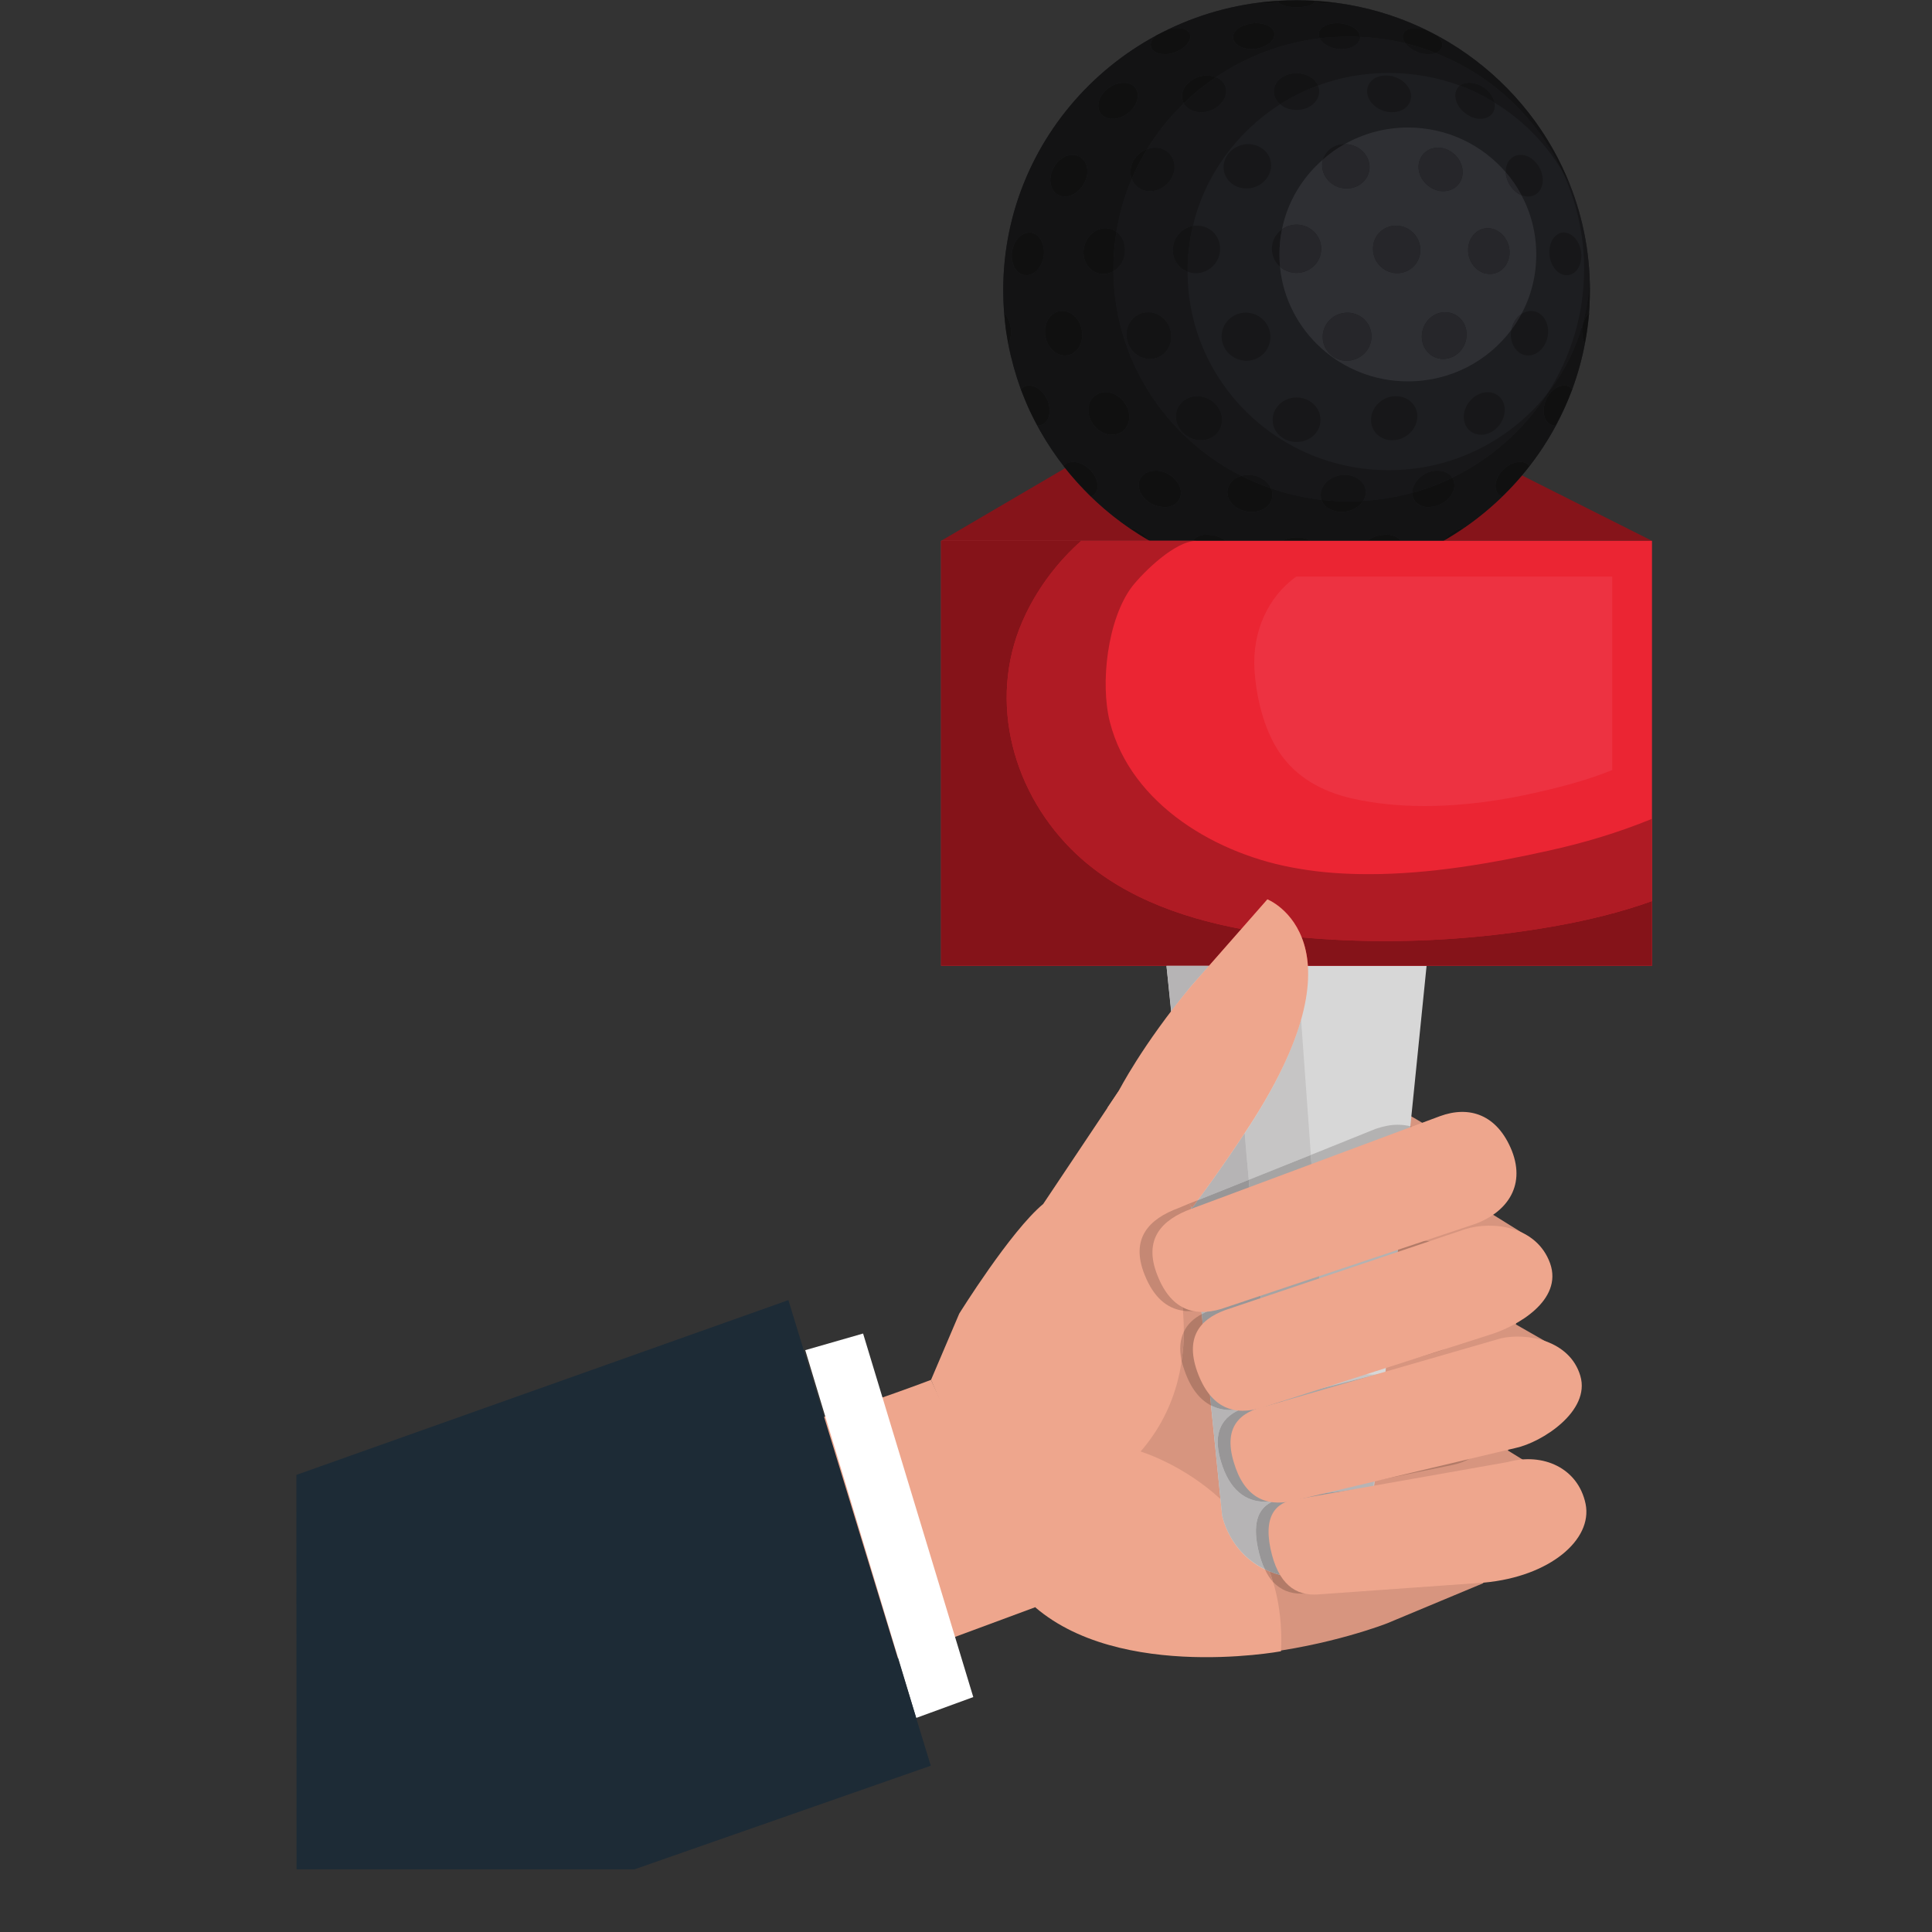 <svg xmlns="http://www.w3.org/2000/svg" xmlns:xlink="http://www.w3.org/1999/xlink" width="40" zoomAndPan="magnify" viewBox="0 0 30 30" height="40" preserveAspectRatio="xMidYMid meet" version="1.0"><rect x="0" y="0" width="30" height="30" fill="#333333" stroke="none"/><defs><clipPath id="fc827e1127"><path d="M 14 7 L 25.652 7 L 25.652 9 L 14 9 Z M 14 7 " clip-rule="nonzero"/></clipPath><clipPath id="84cdb9d97d"><path d="M 14 8 L 25.652 8 L 25.652 15 L 14 15 Z M 14 8 " clip-rule="nonzero"/></clipPath><clipPath id="997a089214"><path d="M 19 8 L 25.652 8 L 25.652 13 L 19 13 Z M 19 8 " clip-rule="nonzero"/></clipPath><clipPath id="657b01035d"><path d="M 4.602 20.137 L 14.477 20.137 L 14.477 29.027 L 4.602 29.027 Z M 4.602 20.137 " clip-rule="nonzero"/></clipPath></defs><path fill="#d7957f" d="M 17.668 18.336 L 20.711 16.855 C 20.711 16.855 22.469 17.328 22.688 18.09 L 23.168 18.852 L 23.746 19.211 L 23.539 20.566 L 24.277 20.988 L 23.414 22.523 L 24.289 23.062 L 23.027 24.586 L 21.539 25.207 C 21.539 25.207 17.953 26.617 15.887 24.777 L 14.566 21.379 C 14.566 21.379 16.039 18.422 17.668 18.336 " fill-opacity="1" fill-rule="nonzero"/><path fill="#eea68d" d="M 14.895 20.398 C 14.895 20.398 15.691 19.117 16.199 18.695 L 17.371 16.941 C 17.371 16.941 18.117 15.785 19.426 15.746 L 21.316 15.469 C 21.316 15.469 22.527 16.605 19.32 17.605 C 19.32 17.605 18.977 18.594 18.133 19.324 C 18.133 19.324 18.914 21.152 17.711 22.539 C 17.711 22.539 20.012 23.227 19.891 25.641 C 19.891 25.641 17.156 26.148 15.887 24.777 L 14.457 21.426 L 14.895 20.398 " fill-opacity="1" fill-rule="nonzero"/><path fill="#d7d7d7" d="M 20.145 14.996 L 18.113 14.996 L 18.977 23.527 C 18.977 23.527 19.129 24.395 20.121 24.504 L 20.145 24.504 C 21.137 24.395 21.289 23.527 21.289 23.527 L 22.152 14.996 L 20.145 14.996 " fill-opacity="1" fill-rule="nonzero"/><path fill="#c6c5c5" d="M 19.91 21.711 C 19.91 21.707 19.906 21.703 19.906 21.699 L 21.152 21.332 C 21.207 21.34 21.258 21.344 21.312 21.344 C 21.332 21.344 21.352 21.344 21.371 21.344 L 19.91 21.711 M 19.57 20.078 C 19.566 20.062 19.566 20.047 19.562 20.031 L 20.48 19.707 L 20.484 19.766 L 19.57 20.078 M 19.391 18.32 C 19.367 18.078 19.348 17.836 19.328 17.598 C 19.805 16.883 20.07 16.301 20.203 15.832 L 20.355 17.934 L 19.391 18.32 " fill-opacity="1" fill-rule="nonzero"/><g clip-path="url(#fc827e1127)"><path fill="#86141a" d="M 14.613 8.398 L 16.699 7.176 L 23.223 7.176 L 25.652 8.398 L 14.613 8.398 " fill-opacity="1" fill-rule="nonzero"/></g><path fill="#1d1e21" d="M 24.688 4.504 C 24.688 6.988 22.648 9 20.133 9 C 17.617 9 15.578 6.988 15.578 4.504 C 15.578 2.02 17.617 0.004 20.133 0.004 C 22.648 0.004 24.688 2.02 24.688 4.504 " fill-opacity="1" fill-rule="nonzero"/><path fill="#171719" d="M 21.168 7.777 C 21.188 7.742 21.203 7.703 21.207 7.66 C 21.219 7.508 21.074 7.375 20.879 7.375 C 20.879 7.375 20.875 7.375 20.871 7.375 C 20.676 7.379 20.512 7.52 20.508 7.68 C 20.508 7.707 20.512 7.734 20.52 7.762 C 20.25 7.73 19.988 7.672 19.734 7.582 C 19.684 7.469 19.551 7.379 19.395 7.375 C 19.391 7.375 19.387 7.375 19.387 7.375 C 19.348 7.375 19.312 7.379 19.277 7.391 C 18.105 6.797 17.301 5.598 17.289 4.211 C 17.395 4.148 17.469 4.027 17.469 3.891 C 17.473 3.766 17.418 3.66 17.336 3.598 C 17.383 3.312 17.461 3.039 17.574 2.777 C 17.613 2.891 17.723 2.969 17.855 2.969 C 17.859 2.969 17.863 2.969 17.871 2.969 C 18.059 2.961 18.227 2.797 18.238 2.609 C 18.246 2.43 18.113 2.293 17.938 2.293 C 17.934 2.293 17.926 2.293 17.918 2.293 C 17.879 2.297 17.844 2.305 17.812 2.316 C 17.969 2.055 18.164 1.816 18.383 1.602 C 18.426 1.688 18.527 1.742 18.648 1.742 C 18.656 1.742 18.66 1.742 18.668 1.742 C 18.859 1.734 19.027 1.59 19.039 1.434 C 19.047 1.324 18.98 1.238 18.879 1.199 C 19.352 0.879 19.898 0.668 20.492 0.594 C 20.535 0.684 20.668 0.758 20.816 0.762 C 20.82 0.762 20.828 0.762 20.832 0.762 C 21 0.762 21.121 0.672 21.121 0.574 C 21.359 0.582 21.598 0.617 21.824 0.672 C 21.887 0.758 22.012 0.828 22.145 0.84 C 22.156 0.84 22.172 0.84 22.184 0.84 C 22.227 0.84 22.262 0.836 22.293 0.824 C 23.156 1.16 23.855 1.816 24.25 2.641 C 23.992 2.215 23.633 1.852 23.207 1.594 C 23.176 1.441 23.023 1.309 22.859 1.289 C 22.844 1.285 22.828 1.285 22.816 1.285 C 22.758 1.285 22.707 1.301 22.668 1.328 C 22.328 1.203 21.953 1.133 21.566 1.133 C 21.18 1.133 20.809 1.199 20.465 1.328 C 20.418 1.215 20.285 1.137 20.133 1.137 C 19.941 1.137 19.785 1.258 19.781 1.414 C 19.777 1.492 19.816 1.566 19.879 1.617 C 19.207 2.047 18.711 2.719 18.523 3.508 C 18.352 3.539 18.215 3.691 18.211 3.875 C 18.207 4.031 18.305 4.168 18.441 4.219 C 18.441 5.922 19.84 7.301 21.566 7.301 C 22.562 7.301 23.453 6.836 24.027 6.113 C 23.664 6.672 23.156 7.125 22.551 7.418 C 22.508 7.352 22.426 7.309 22.324 7.309 C 22.316 7.309 22.309 7.309 22.297 7.309 C 22.113 7.32 21.949 7.469 21.93 7.625 C 21.93 7.633 21.93 7.645 21.93 7.652 C 21.684 7.719 21.43 7.762 21.168 7.777 M 18.59 6.152 C 18.395 6.152 18.25 6.301 18.258 6.484 C 18.27 6.672 18.438 6.828 18.633 6.836 C 18.637 6.836 18.641 6.836 18.648 6.836 C 18.836 6.836 18.98 6.695 18.977 6.508 C 18.969 6.32 18.801 6.156 18.598 6.152 C 18.598 6.152 18.594 6.152 18.59 6.152 M 17.828 4.848 C 17.633 4.848 17.488 5.008 17.492 5.203 C 17.496 5.402 17.652 5.566 17.844 5.574 C 17.848 5.574 17.852 5.574 17.855 5.574 C 18.043 5.574 18.191 5.418 18.188 5.219 C 18.184 5.016 18.023 4.848 17.828 4.848 " fill-opacity="1" fill-rule="nonzero"/><path fill="#171719" d="M 24.027 6.113 C 24.387 5.555 24.598 4.891 24.598 4.176 C 24.598 3.629 24.473 3.105 24.25 2.641 C 24.301 2.727 24.348 2.812 24.391 2.902 C 23.746 1.23 22.125 0.035 20.211 0.004 C 22.691 0.047 24.688 2.043 24.688 4.504 C 24.688 4.449 24.688 4.395 24.684 4.34 C 24.656 5.008 24.414 5.621 24.027 6.113 M 20.211 0.004 C 20.207 0.004 20.207 0.004 20.203 0.004 C 20.207 0.004 20.207 0.004 20.211 0.004 M 20.199 0.004 C 20.199 0.004 20.195 0.004 20.191 0.004 C 20.195 0.004 20.199 0.004 20.199 0.004 M 20.191 0.004 C 20.188 0.004 20.188 0.004 20.184 0.004 C 20.188 0.004 20.188 0.004 20.191 0.004 M 20.184 0.004 C 20.184 0.004 20.18 0.004 20.18 0.004 C 20.18 0.004 20.184 0.004 20.184 0.004 M 20.18 0.004 C 20.176 0.004 20.176 0.004 20.172 0.004 C 20.176 0.004 20.176 0.004 20.18 0.004 M 20.172 0.004 C 20.172 0.004 20.168 0.004 20.168 0.004 C 20.168 0.004 20.172 0.004 20.172 0.004 M 20.168 0.004 C 20.164 0.004 20.164 0.004 20.16 0.004 C 20.164 0.004 20.164 0.004 20.168 0.004 M 20.16 0.004 C 20.16 0.004 20.156 0.004 20.156 0.004 C 20.156 0.004 20.16 0.004 20.16 0.004 M 20.156 0.004 C 20.152 0.004 20.152 0.004 20.152 0.004 C 20.152 0.004 20.152 0.004 20.156 0.004 M 20.148 0.004 C 20.148 0.004 20.145 0.004 20.145 0.004 C 20.145 0.004 20.148 0.004 20.148 0.004 M 20.145 0.004 C 20.145 0.004 20.141 0.004 20.141 0.004 C 20.141 0.004 20.145 0.004 20.145 0.004 M 20.137 0.004 C 20.137 0.004 20.133 0.004 20.133 0.004 C 20.133 0.004 20.137 0.004 20.137 0.004 " fill-opacity="1" fill-rule="nonzero"/><path fill="#131314" d="M 22.414 8.398 L 21.75 8.398 C 21.711 8.34 21.625 8.301 21.52 8.301 C 21.508 8.301 21.5 8.305 21.492 8.305 C 21.391 8.309 21.297 8.348 21.23 8.398 L 20.352 8.398 C 20.293 8.363 20.219 8.344 20.133 8.344 C 20.047 8.344 19.973 8.363 19.914 8.398 L 19.035 8.398 C 18.969 8.348 18.875 8.309 18.773 8.305 C 18.766 8.305 18.758 8.301 18.746 8.301 C 18.641 8.301 18.555 8.34 18.52 8.398 L 17.852 8.398 C 17.043 7.934 16.391 7.23 15.992 6.383 C 16.031 6.461 16.066 6.535 16.109 6.609 C 16.109 6.609 16.109 6.609 16.113 6.609 C 16.23 6.609 16.312 6.496 16.297 6.336 C 16.277 6.16 16.141 6.004 16.004 5.988 C 15.996 5.984 15.988 5.984 15.98 5.984 C 15.93 5.984 15.887 6.008 15.852 6.047 C 15.77 5.816 15.703 5.582 15.656 5.34 C 15.684 5.285 15.703 5.215 15.699 5.137 C 15.695 5.023 15.652 4.922 15.594 4.863 C 15.602 4.957 15.609 5.047 15.621 5.137 C 15.594 4.93 15.578 4.719 15.578 4.504 C 15.578 2.02 17.617 0.004 20.133 0.004 C 20.133 0.004 20.137 0.004 20.137 0.004 C 20.137 0.004 20.141 0.004 20.141 0.004 C 20.141 0.004 20.145 0.004 20.145 0.004 C 20.145 0.004 20.148 0.004 20.148 0.004 C 20.148 0.004 20.148 0.004 20.152 0.004 C 20.152 0.004 20.152 0.004 20.156 0.004 C 20.156 0.004 20.16 0.004 20.16 0.004 C 20.164 0.004 20.164 0.004 20.168 0.004 C 20.168 0.004 20.172 0.004 20.172 0.004 C 20.176 0.004 20.176 0.004 20.18 0.004 C 20.18 0.004 20.184 0.004 20.184 0.004 C 20.188 0.004 20.188 0.004 20.191 0.004 C 20.195 0.004 20.199 0.004 20.199 0.004 C 20.199 0.004 20.203 0.004 20.203 0.004 C 20.207 0.004 20.207 0.004 20.211 0.004 C 22.125 0.035 23.746 1.23 24.391 2.902 C 24.348 2.812 24.301 2.727 24.25 2.641 C 23.855 1.816 23.156 1.16 22.293 0.824 C 22.371 0.793 22.414 0.73 22.391 0.656 C 22.379 0.621 22.352 0.586 22.32 0.555 C 22.254 0.52 22.184 0.484 22.117 0.453 C 22.09 0.445 22.062 0.438 22.031 0.438 C 22.016 0.434 22.004 0.434 21.988 0.434 C 21.852 0.434 21.762 0.496 21.785 0.598 C 21.793 0.625 21.805 0.648 21.824 0.672 C 21.598 0.617 21.359 0.582 21.121 0.574 C 21.117 0.566 21.117 0.562 21.117 0.559 C 21.102 0.449 20.949 0.367 20.777 0.359 C 20.773 0.359 20.766 0.359 20.762 0.359 C 20.598 0.359 20.473 0.434 20.477 0.539 C 20.477 0.559 20.484 0.578 20.492 0.594 C 19.898 0.668 19.352 0.879 18.879 1.199 C 18.84 1.184 18.793 1.172 18.746 1.172 C 18.738 1.172 18.73 1.172 18.723 1.172 C 18.539 1.184 18.375 1.312 18.355 1.469 C 18.352 1.516 18.359 1.562 18.383 1.602 C 18.164 1.816 17.969 2.055 17.812 2.316 C 17.672 2.367 17.566 2.496 17.555 2.645 C 17.551 2.691 17.559 2.738 17.574 2.777 C 17.461 3.039 17.383 3.312 17.336 3.598 C 17.285 3.562 17.23 3.543 17.168 3.543 C 17.16 3.543 17.156 3.543 17.152 3.543 C 16.977 3.551 16.832 3.715 16.824 3.906 C 16.82 4.098 16.953 4.254 17.129 4.254 C 17.133 4.254 17.133 4.254 17.133 4.254 C 17.188 4.254 17.242 4.238 17.289 4.211 C 17.301 5.598 18.105 6.797 19.277 7.391 C 19.141 7.426 19.051 7.535 19.059 7.66 C 19.07 7.82 19.234 7.941 19.422 7.949 C 19.426 7.949 19.43 7.949 19.434 7.949 C 19.617 7.949 19.762 7.836 19.758 7.68 C 19.758 7.645 19.75 7.613 19.734 7.582 C 19.988 7.672 20.25 7.73 20.52 7.762 C 20.559 7.875 20.684 7.949 20.832 7.949 C 20.836 7.949 20.84 7.949 20.844 7.949 C 20.98 7.945 21.105 7.875 21.168 7.777 C 21.43 7.762 21.684 7.719 21.93 7.652 C 21.93 7.785 22.039 7.875 22.188 7.875 C 22.195 7.875 22.207 7.875 22.219 7.871 C 22.395 7.855 22.555 7.727 22.582 7.57 C 22.59 7.516 22.578 7.461 22.551 7.418 C 23.156 7.125 23.664 6.672 24.027 6.113 C 24.414 5.621 24.656 5.008 24.684 4.34 C 24.688 4.395 24.688 4.449 24.688 4.504 C 24.688 5.598 24.293 6.602 23.633 7.383 C 23.293 7.785 22.879 8.133 22.414 8.398 M 22.742 8.188 C 22.613 8.215 22.484 8.297 22.43 8.387 C 22.539 8.324 22.641 8.258 22.742 8.188 M 17.523 8.188 C 17.625 8.258 17.727 8.324 17.836 8.387 C 17.781 8.297 17.652 8.215 17.523 8.188 M 17.941 7.309 C 17.773 7.309 17.66 7.426 17.684 7.57 C 17.711 7.727 17.871 7.855 18.047 7.871 C 18.059 7.875 18.07 7.875 18.082 7.875 C 18.238 7.875 18.352 7.77 18.336 7.625 C 18.316 7.469 18.152 7.32 17.969 7.309 C 17.961 7.309 17.949 7.309 17.941 7.309 M 23.605 7.172 C 23.59 7.172 23.578 7.172 23.566 7.176 C 23.41 7.195 23.258 7.344 23.227 7.496 C 23.207 7.602 23.246 7.68 23.324 7.711 C 23.477 7.562 23.621 7.406 23.75 7.238 C 23.719 7.195 23.668 7.172 23.605 7.172 M 16.664 7.172 C 16.598 7.172 16.547 7.195 16.516 7.238 C 16.648 7.406 16.789 7.562 16.941 7.711 C 17.016 7.68 17.059 7.602 17.039 7.496 C 17.008 7.344 16.855 7.195 16.699 7.176 C 16.688 7.172 16.676 7.172 16.664 7.172 M 17.164 6.09 C 17 6.09 16.883 6.227 16.902 6.398 C 16.918 6.578 17.07 6.734 17.242 6.75 C 17.254 6.75 17.262 6.75 17.27 6.75 C 17.43 6.75 17.547 6.621 17.535 6.449 C 17.52 6.262 17.359 6.102 17.184 6.09 C 17.18 6.09 17.172 6.09 17.164 6.09 M 24.285 5.984 C 24.277 5.984 24.27 5.984 24.262 5.988 C 24.125 6.004 23.992 6.16 23.973 6.336 C 23.953 6.496 24.035 6.609 24.152 6.609 C 24.156 6.609 24.156 6.609 24.156 6.609 C 24.254 6.43 24.34 6.242 24.414 6.047 C 24.383 6.008 24.336 5.984 24.285 5.984 M 16.496 4.828 C 16.336 4.828 16.219 4.98 16.227 5.164 C 16.234 5.352 16.363 5.508 16.523 5.52 C 16.527 5.52 16.531 5.52 16.535 5.52 C 16.688 5.52 16.812 5.375 16.805 5.188 C 16.801 4.992 16.66 4.832 16.5 4.828 C 16.496 4.828 16.496 4.828 16.496 4.828 M 24.676 4.863 C 24.613 4.922 24.57 5.023 24.566 5.137 C 24.566 5.215 24.582 5.285 24.609 5.34 C 24.641 5.184 24.66 5.023 24.676 4.863 M 15.98 3.609 C 15.977 3.609 15.973 3.613 15.965 3.613 C 15.828 3.625 15.719 3.777 15.711 3.957 C 15.707 4.133 15.801 4.273 15.938 4.273 C 15.938 4.273 15.941 4.273 15.941 4.273 C 16.078 4.273 16.203 4.117 16.211 3.93 C 16.215 3.75 16.113 3.609 15.98 3.609 M 16.656 2.406 C 16.648 2.406 16.637 2.406 16.625 2.406 C 16.469 2.426 16.332 2.582 16.312 2.754 C 16.293 2.922 16.391 3.051 16.535 3.051 C 16.543 3.051 16.551 3.051 16.559 3.051 C 16.715 3.035 16.863 2.875 16.883 2.695 C 16.898 2.527 16.797 2.406 16.656 2.406 M 17.449 1.285 C 17.438 1.285 17.422 1.285 17.406 1.289 C 17.242 1.309 17.09 1.441 17.059 1.594 C 17.031 1.734 17.125 1.844 17.273 1.844 C 17.285 1.844 17.297 1.844 17.309 1.844 C 17.48 1.824 17.641 1.68 17.664 1.523 C 17.688 1.383 17.594 1.285 17.449 1.285 M 18.277 0.434 C 18.262 0.434 18.25 0.434 18.234 0.438 C 18.207 0.438 18.176 0.445 18.152 0.453 C 18.082 0.484 18.012 0.52 17.945 0.555 C 17.91 0.586 17.887 0.621 17.875 0.656 C 17.844 0.758 17.934 0.84 18.082 0.84 C 18.094 0.84 18.109 0.84 18.121 0.84 C 18.293 0.824 18.453 0.711 18.48 0.598 C 18.504 0.496 18.414 0.434 18.277 0.434 M 19.504 0.359 C 19.5 0.359 19.492 0.359 19.488 0.359 C 19.316 0.367 19.164 0.449 19.148 0.559 C 19.133 0.664 19.258 0.762 19.434 0.762 C 19.441 0.762 19.445 0.762 19.449 0.762 C 19.633 0.754 19.785 0.648 19.789 0.539 C 19.793 0.434 19.668 0.359 19.504 0.359 M 20.133 0.113 C 20.133 0.113 20.133 0.113 20.137 0.113 C 20.297 0.113 20.422 0.062 20.418 0.016 L 20.414 0.016 L 20.414 0.012 L 20.41 0.012 C 20.32 0.008 20.227 0.004 20.133 0.004 C 20.039 0.004 19.945 0.008 19.855 0.012 L 19.852 0.012 L 19.852 0.016 L 19.848 0.016 C 19.84 0.062 19.969 0.113 20.129 0.113 C 20.133 0.113 20.133 0.113 20.133 0.113 M 20.414 0.012 L 20.414 0.016 C 20.449 0.035 20.512 0.055 20.582 0.055 C 20.582 0.055 20.586 0.055 20.586 0.055 C 20.629 0.055 20.672 0.051 20.711 0.039 C 20.613 0.027 20.516 0.02 20.414 0.012 M 19.852 0.012 C 19.75 0.02 19.652 0.027 19.555 0.039 C 19.594 0.051 19.637 0.055 19.68 0.055 C 19.684 0.055 19.684 0.055 19.684 0.055 C 19.754 0.055 19.816 0.035 19.852 0.016 L 19.852 0.012 " fill-opacity="1" fill-rule="nonzero"/><path fill="#101010" d="M 19.684 0.055 C 19.684 0.055 19.684 0.055 19.68 0.055 C 19.637 0.055 19.594 0.051 19.555 0.039 C 19.652 0.027 19.75 0.02 19.852 0.012 L 19.852 0.016 C 19.816 0.035 19.754 0.055 19.684 0.055 " fill-opacity="1" fill-rule="nonzero"/><path fill="#101010" d="M 20.582 0.055 C 20.512 0.055 20.449 0.035 20.414 0.016 L 20.414 0.012 C 20.516 0.02 20.613 0.027 20.711 0.039 C 20.672 0.051 20.629 0.055 20.586 0.055 C 20.586 0.055 20.582 0.055 20.582 0.055 " fill-opacity="1" fill-rule="nonzero"/><path fill="#101010" d="M 20.137 0.113 C 20.133 0.113 20.133 0.113 20.133 0.113 C 20.133 0.113 20.133 0.113 20.129 0.113 C 19.969 0.113 19.84 0.062 19.848 0.016 L 19.852 0.016 L 19.855 0.012 C 19.945 0.008 20.039 0.004 20.133 0.004 C 20.227 0.004 20.32 0.008 20.41 0.012 L 20.414 0.016 L 20.418 0.016 C 20.422 0.062 20.297 0.113 20.137 0.113 " fill-opacity="1" fill-rule="nonzero"/><path fill="#0e0d0d" d="M 19.852 0.016 L 19.852 0.012 L 19.855 0.012 L 19.852 0.016 " fill-opacity="1" fill-rule="nonzero"/><path fill="#0e0d0d" d="M 20.414 0.016 L 20.41 0.012 L 20.414 0.012 L 20.414 0.016 " fill-opacity="1" fill-rule="nonzero"/><path fill="#101010" d="M 18.082 0.84 C 17.934 0.84 17.844 0.758 17.875 0.656 C 17.887 0.621 17.91 0.586 17.945 0.555 C 18.012 0.52 18.082 0.484 18.152 0.453 C 18.176 0.445 18.207 0.438 18.234 0.438 C 18.25 0.434 18.262 0.434 18.277 0.434 C 18.414 0.434 18.504 0.496 18.48 0.598 C 18.453 0.711 18.293 0.824 18.121 0.84 C 18.109 0.84 18.094 0.84 18.082 0.84 " fill-opacity="1" fill-rule="nonzero"/><path fill="#101010" d="M 19.434 0.762 C 19.258 0.762 19.133 0.664 19.148 0.559 C 19.164 0.449 19.316 0.367 19.488 0.359 C 19.492 0.359 19.5 0.359 19.504 0.359 C 19.668 0.359 19.793 0.434 19.789 0.539 C 19.785 0.648 19.633 0.754 19.449 0.762 C 19.445 0.762 19.441 0.762 19.434 0.762 " fill-opacity="1" fill-rule="nonzero"/><path fill="#131314" d="M 20.832 0.762 C 20.828 0.762 20.82 0.762 20.816 0.762 C 20.668 0.758 20.535 0.684 20.492 0.594 C 20.641 0.578 20.789 0.57 20.941 0.57 C 21.004 0.57 21.062 0.57 21.121 0.574 C 21.121 0.672 21 0.762 20.832 0.762 " fill-opacity="1" fill-rule="nonzero"/><path fill="#101010" d="M 20.492 0.594 C 20.484 0.578 20.477 0.559 20.477 0.539 C 20.473 0.434 20.598 0.359 20.762 0.359 C 20.766 0.359 20.773 0.359 20.777 0.359 C 20.949 0.367 21.102 0.449 21.117 0.559 C 21.117 0.562 21.117 0.566 21.121 0.574 C 21.062 0.57 21.004 0.57 20.941 0.57 C 20.789 0.57 20.641 0.578 20.492 0.594 " fill-opacity="1" fill-rule="nonzero"/><path fill="#131314" d="M 22.184 0.84 C 22.172 0.84 22.156 0.84 22.145 0.84 C 22.012 0.828 21.887 0.758 21.824 0.672 C 21.984 0.715 22.141 0.762 22.293 0.824 C 22.262 0.836 22.227 0.84 22.184 0.84 " fill-opacity="1" fill-rule="nonzero"/><path fill="#101010" d="M 22.293 0.824 C 22.141 0.762 21.984 0.715 21.824 0.672 C 21.805 0.648 21.793 0.625 21.785 0.598 C 21.762 0.496 21.852 0.434 21.988 0.434 C 22.004 0.434 22.016 0.434 22.031 0.438 C 22.062 0.438 22.09 0.445 22.117 0.453 C 22.184 0.484 22.254 0.52 22.32 0.555 C 22.352 0.586 22.379 0.621 22.391 0.656 C 22.414 0.73 22.371 0.793 22.293 0.824 " fill-opacity="1" fill-rule="nonzero"/><path fill="#101010" d="M 17.273 1.844 C 17.125 1.844 17.031 1.734 17.059 1.594 C 17.09 1.441 17.242 1.309 17.406 1.289 C 17.422 1.285 17.438 1.285 17.449 1.285 C 17.594 1.285 17.688 1.383 17.664 1.523 C 17.641 1.68 17.48 1.824 17.309 1.844 C 17.297 1.844 17.285 1.844 17.273 1.844 " fill-opacity="1" fill-rule="nonzero"/><path fill="#131314" d="M 18.648 1.742 C 18.527 1.742 18.426 1.688 18.383 1.602 C 18.535 1.453 18.703 1.32 18.879 1.199 C 18.98 1.238 19.047 1.324 19.039 1.434 C 19.027 1.59 18.859 1.734 18.668 1.742 C 18.66 1.742 18.656 1.742 18.648 1.742 " fill-opacity="1" fill-rule="nonzero"/><path fill="#101010" d="M 18.383 1.602 C 18.359 1.562 18.352 1.516 18.355 1.469 C 18.375 1.312 18.539 1.184 18.723 1.172 C 18.73 1.172 18.738 1.172 18.746 1.172 C 18.793 1.172 18.84 1.184 18.879 1.199 C 18.703 1.32 18.535 1.453 18.383 1.602 " fill-opacity="1" fill-rule="nonzero"/><path fill="#171719" d="M 20.133 1.707 C 20.031 1.707 19.941 1.676 19.879 1.617 C 20.062 1.504 20.258 1.402 20.465 1.328 C 20.477 1.355 20.484 1.383 20.484 1.414 C 20.488 1.574 20.332 1.707 20.133 1.707 " fill-opacity="1" fill-rule="nonzero"/><path fill="#131314" d="M 19.879 1.617 C 19.816 1.566 19.777 1.492 19.781 1.414 C 19.785 1.258 19.941 1.137 20.133 1.137 C 20.285 1.137 20.418 1.215 20.465 1.328 C 20.258 1.402 20.062 1.504 19.879 1.617 " fill-opacity="1" fill-rule="nonzero"/><path fill="#171719" d="M 21.617 1.742 C 21.609 1.742 21.605 1.742 21.598 1.742 C 21.406 1.734 21.238 1.59 21.23 1.434 C 21.219 1.281 21.348 1.172 21.52 1.172 C 21.527 1.172 21.535 1.172 21.543 1.172 C 21.727 1.184 21.891 1.312 21.91 1.469 C 21.926 1.617 21.801 1.742 21.617 1.742 " fill-opacity="1" fill-rule="nonzero"/><path fill="#171719" d="M 22.992 1.844 C 22.98 1.844 22.969 1.844 22.957 1.844 C 22.785 1.824 22.625 1.68 22.602 1.523 C 22.586 1.441 22.617 1.371 22.668 1.328 C 22.859 1.398 23.039 1.488 23.207 1.594 C 23.234 1.734 23.141 1.844 22.992 1.844 " fill-opacity="1" fill-rule="nonzero"/><path fill="#131314" d="M 23.207 1.594 C 23.039 1.488 22.859 1.398 22.668 1.328 C 22.707 1.301 22.758 1.285 22.816 1.285 C 22.828 1.285 22.844 1.285 22.859 1.289 C 23.023 1.309 23.176 1.441 23.207 1.594 " fill-opacity="1" fill-rule="nonzero"/><path fill="#101010" d="M 16.535 3.051 C 16.391 3.051 16.293 2.922 16.312 2.754 C 16.332 2.582 16.469 2.426 16.625 2.406 C 16.637 2.406 16.648 2.406 16.656 2.406 C 16.797 2.406 16.898 2.527 16.883 2.695 C 16.863 2.875 16.715 3.035 16.559 3.051 C 16.551 3.051 16.543 3.051 16.535 3.051 " fill-opacity="1" fill-rule="nonzero"/><path fill="#131314" d="M 17.855 2.969 C 17.723 2.969 17.613 2.891 17.574 2.777 C 17.641 2.617 17.723 2.465 17.812 2.316 C 17.844 2.305 17.879 2.297 17.918 2.293 C 17.926 2.293 17.934 2.293 17.938 2.293 C 18.113 2.293 18.246 2.43 18.238 2.609 C 18.227 2.797 18.059 2.961 17.871 2.969 C 17.863 2.969 17.859 2.969 17.855 2.969 " fill-opacity="1" fill-rule="nonzero"/><path fill="#101010" d="M 17.574 2.777 C 17.559 2.738 17.551 2.691 17.555 2.645 C 17.566 2.496 17.672 2.367 17.812 2.316 C 17.723 2.465 17.641 2.617 17.574 2.777 " fill-opacity="1" fill-rule="nonzero"/><path fill="#171719" d="M 19.355 2.926 C 19.148 2.926 18.992 2.77 19 2.582 C 19.008 2.395 19.176 2.242 19.375 2.238 C 19.379 2.238 19.379 2.238 19.383 2.238 C 19.578 2.238 19.738 2.383 19.738 2.57 C 19.734 2.762 19.566 2.926 19.359 2.926 C 19.355 2.926 19.355 2.926 19.355 2.926 " fill-opacity="1" fill-rule="nonzero"/><path fill="#171719" d="M 20.543 2.477 C 20.586 2.336 20.719 2.238 20.879 2.238 C 20.758 2.305 20.648 2.383 20.543 2.477 " fill-opacity="1" fill-rule="nonzero"/><path fill="#171719" d="M 23.73 3.051 C 23.723 3.051 23.715 3.051 23.707 3.051 C 23.68 3.047 23.652 3.039 23.625 3.031 C 23.559 2.902 23.477 2.785 23.383 2.676 C 23.375 2.52 23.473 2.406 23.609 2.406 C 23.617 2.406 23.629 2.406 23.641 2.406 C 23.797 2.426 23.934 2.582 23.953 2.754 C 23.973 2.922 23.875 3.051 23.73 3.051 " fill-opacity="1" fill-rule="nonzero"/><path fill="#101010" d="M 15.938 4.273 C 15.801 4.273 15.707 4.133 15.711 3.957 C 15.719 3.777 15.828 3.625 15.965 3.613 C 15.973 3.613 15.977 3.609 15.98 3.609 C 16.113 3.609 16.215 3.75 16.211 3.93 C 16.203 4.117 16.078 4.273 15.941 4.273 C 15.941 4.273 15.938 4.273 15.938 4.273 " fill-opacity="1" fill-rule="nonzero"/><path fill="#131314" d="M 17.289 4.211 C 17.289 4.199 17.289 4.188 17.289 4.176 C 17.289 3.98 17.305 3.789 17.336 3.598 C 17.418 3.66 17.473 3.766 17.469 3.891 C 17.469 4.027 17.395 4.148 17.289 4.211 " fill-opacity="1" fill-rule="nonzero"/><path fill="#101010" d="M 17.129 4.254 C 16.953 4.254 16.82 4.098 16.824 3.906 C 16.832 3.715 16.977 3.551 17.152 3.543 C 17.156 3.543 17.16 3.543 17.168 3.543 C 17.23 3.543 17.285 3.562 17.336 3.598 C 17.305 3.789 17.289 3.98 17.289 4.176 C 17.289 4.188 17.289 4.199 17.289 4.211 C 17.242 4.238 17.188 4.254 17.133 4.254 C 17.133 4.254 17.133 4.254 17.129 4.254 " fill-opacity="1" fill-rule="nonzero"/><path fill="#171719" d="M 18.57 4.242 C 18.523 4.242 18.48 4.234 18.441 4.219 C 18.441 4.219 18.441 4.219 18.441 4.215 C 18.441 3.973 18.469 3.734 18.523 3.508 C 18.543 3.504 18.562 3.504 18.582 3.504 C 18.586 3.504 18.586 3.504 18.59 3.504 C 18.789 3.504 18.949 3.664 18.945 3.867 C 18.945 4.074 18.773 4.242 18.57 4.242 " fill-opacity="1" fill-rule="nonzero"/><path fill="#131314" d="M 18.441 4.219 C 18.305 4.168 18.207 4.031 18.211 3.875 C 18.215 3.691 18.352 3.539 18.523 3.508 C 18.469 3.734 18.441 3.973 18.441 4.215 C 18.441 4.219 18.441 4.219 18.441 4.219 " fill-opacity="1" fill-rule="nonzero"/><path fill="#171719" d="M 19.875 4.141 C 19.797 4.07 19.75 3.973 19.75 3.863 C 19.75 3.738 19.812 3.629 19.906 3.562 C 19.879 3.688 19.867 3.82 19.867 3.953 C 19.867 4.016 19.871 4.078 19.875 4.141 " fill-opacity="1" fill-rule="nonzero"/><path fill="#171719" d="M 24.328 4.273 C 24.328 4.273 24.324 4.273 24.324 4.273 C 24.188 4.273 24.062 4.117 24.059 3.93 C 24.051 3.75 24.156 3.609 24.285 3.609 C 24.289 3.609 24.293 3.613 24.301 3.613 C 24.438 3.625 24.547 3.777 24.555 3.957 C 24.559 4.133 24.465 4.273 24.328 4.273 " fill-opacity="1" fill-rule="nonzero"/><path fill="#bdbcbd" d="M 15.656 5.34 C 15.645 5.273 15.633 5.207 15.621 5.137 C 15.633 5.207 15.645 5.273 15.656 5.34 " fill-opacity="1" fill-rule="nonzero"/><path fill="#101010" d="M 15.656 5.34 C 15.645 5.273 15.633 5.207 15.621 5.137 C 15.609 5.047 15.602 4.957 15.594 4.863 C 15.652 4.922 15.695 5.023 15.699 5.137 C 15.703 5.215 15.684 5.285 15.656 5.34 " fill-opacity="1" fill-rule="nonzero"/><path fill="#101010" d="M 16.535 5.52 C 16.531 5.52 16.527 5.52 16.523 5.52 C 16.363 5.508 16.234 5.352 16.227 5.164 C 16.219 4.98 16.336 4.828 16.496 4.828 C 16.496 4.828 16.496 4.828 16.5 4.828 C 16.66 4.832 16.801 4.992 16.805 5.188 C 16.812 5.375 16.688 5.52 16.535 5.52 " fill-opacity="1" fill-rule="nonzero"/><path fill="#131314" d="M 17.855 5.574 C 17.852 5.574 17.848 5.574 17.844 5.574 C 17.652 5.566 17.496 5.402 17.492 5.203 C 17.488 5.008 17.633 4.848 17.828 4.848 C 18.023 4.848 18.184 5.016 18.188 5.219 C 18.191 5.418 18.043 5.574 17.855 5.574 " fill-opacity="1" fill-rule="nonzero"/><path fill="#171719" d="M 19.355 5.602 C 19.352 5.602 19.352 5.602 19.352 5.602 C 19.141 5.598 18.973 5.434 18.969 5.227 C 18.969 5.023 19.133 4.855 19.344 4.855 C 19.555 4.855 19.727 5.023 19.727 5.23 C 19.727 5.438 19.559 5.602 19.355 5.602 " fill-opacity="1" fill-rule="nonzero"/><path fill="#171719" d="M 23.73 5.52 C 23.578 5.52 23.457 5.375 23.461 5.188 C 23.461 5.164 23.465 5.145 23.469 5.121 C 23.527 5.043 23.578 4.961 23.625 4.875 C 23.668 4.848 23.719 4.832 23.766 4.828 C 23.77 4.828 23.77 4.828 23.77 4.828 C 23.93 4.828 24.047 4.98 24.039 5.164 C 24.031 5.352 23.902 5.508 23.742 5.52 C 23.738 5.52 23.734 5.52 23.73 5.52 " fill-opacity="1" fill-rule="nonzero"/><path fill="#101010" d="M 24.609 5.34 C 24.582 5.285 24.566 5.215 24.566 5.137 C 24.57 5.023 24.613 4.922 24.676 4.863 C 24.66 5.023 24.641 5.184 24.609 5.34 " fill-opacity="1" fill-rule="nonzero"/><path fill="#bdbcbd" d="M 15.992 6.383 C 15.941 6.273 15.895 6.16 15.852 6.047 C 15.895 6.16 15.941 6.273 15.992 6.383 " fill-opacity="1" fill-rule="nonzero"/><path fill="#101010" d="M 16.113 6.609 C 16.109 6.609 16.109 6.609 16.109 6.609 C 16.066 6.535 16.031 6.461 15.992 6.383 C 15.941 6.273 15.895 6.16 15.852 6.047 C 15.887 6.008 15.93 5.984 15.98 5.984 C 15.988 5.984 15.996 5.984 16.004 5.988 C 16.141 6.004 16.277 6.16 16.297 6.336 C 16.312 6.496 16.23 6.609 16.113 6.609 " fill-opacity="1" fill-rule="nonzero"/><path fill="#101010" d="M 17.27 6.75 C 17.262 6.75 17.254 6.75 17.242 6.75 C 17.07 6.734 16.918 6.578 16.902 6.398 C 16.883 6.227 17 6.09 17.164 6.09 C 17.172 6.09 17.18 6.09 17.184 6.09 C 17.359 6.102 17.52 6.262 17.535 6.449 C 17.547 6.621 17.43 6.75 17.27 6.75 " fill-opacity="1" fill-rule="nonzero"/><path fill="#131314" d="M 18.648 6.836 C 18.641 6.836 18.637 6.836 18.633 6.836 C 18.438 6.828 18.27 6.672 18.258 6.484 C 18.25 6.301 18.395 6.152 18.59 6.152 C 18.594 6.152 18.598 6.152 18.598 6.152 C 18.801 6.156 18.969 6.32 18.977 6.508 C 18.98 6.695 18.836 6.836 18.648 6.836 " fill-opacity="1" fill-rule="nonzero"/><path fill="#171719" d="M 20.133 6.863 C 19.93 6.863 19.762 6.715 19.762 6.523 C 19.758 6.332 19.926 6.172 20.133 6.172 C 20.34 6.172 20.508 6.332 20.504 6.523 C 20.504 6.715 20.336 6.863 20.133 6.863 " fill-opacity="1" fill-rule="nonzero"/><path fill="#171719" d="M 21.617 6.836 C 21.43 6.836 21.285 6.695 21.289 6.508 C 21.297 6.32 21.465 6.156 21.664 6.152 C 21.668 6.152 21.672 6.152 21.676 6.152 C 21.871 6.152 22.02 6.301 22.008 6.484 C 21.996 6.672 21.828 6.828 21.633 6.836 C 21.629 6.836 21.625 6.836 21.617 6.836 " fill-opacity="1" fill-rule="nonzero"/><path fill="#171719" d="M 22.996 6.75 C 22.836 6.75 22.719 6.621 22.73 6.449 C 22.746 6.262 22.906 6.102 23.082 6.09 C 23.086 6.09 23.094 6.09 23.102 6.09 C 23.266 6.09 23.383 6.227 23.363 6.398 C 23.348 6.578 23.195 6.734 23.023 6.75 C 23.012 6.75 23.004 6.75 22.996 6.75 " fill-opacity="1" fill-rule="nonzero"/><path fill="#101010" d="M 24.152 6.609 C 24.035 6.609 23.953 6.496 23.973 6.336 C 23.992 6.16 24.125 6.004 24.262 5.988 C 24.27 5.984 24.277 5.984 24.285 5.984 C 24.336 5.984 24.383 6.008 24.414 6.047 C 24.34 6.242 24.254 6.43 24.156 6.609 C 24.156 6.609 24.156 6.609 24.152 6.609 " fill-opacity="1" fill-rule="nonzero"/><path fill="#101010" d="M 16.941 7.711 C 16.789 7.562 16.648 7.406 16.516 7.238 C 16.547 7.195 16.598 7.172 16.664 7.172 C 16.676 7.172 16.688 7.172 16.699 7.176 C 16.855 7.195 17.008 7.344 17.039 7.496 C 17.059 7.602 17.016 7.68 16.941 7.711 " fill-opacity="1" fill-rule="nonzero"/><path fill="#101010" d="M 18.082 7.875 C 18.07 7.875 18.059 7.875 18.047 7.871 C 17.871 7.855 17.711 7.727 17.684 7.57 C 17.66 7.426 17.773 7.309 17.941 7.309 C 17.949 7.309 17.961 7.309 17.969 7.309 C 18.152 7.32 18.316 7.469 18.336 7.625 C 18.352 7.77 18.238 7.875 18.082 7.875 " fill-opacity="1" fill-rule="nonzero"/><path fill="#131314" d="M 19.734 7.582 C 19.578 7.527 19.426 7.465 19.277 7.391 C 19.312 7.379 19.348 7.375 19.387 7.375 C 19.387 7.375 19.391 7.375 19.395 7.375 C 19.551 7.379 19.684 7.469 19.734 7.582 " fill-opacity="1" fill-rule="nonzero"/><path fill="#101010" d="M 19.434 7.949 C 19.43 7.949 19.426 7.949 19.422 7.949 C 19.234 7.941 19.07 7.82 19.059 7.66 C 19.051 7.535 19.141 7.426 19.277 7.391 C 19.426 7.465 19.578 7.527 19.734 7.582 C 19.75 7.613 19.758 7.645 19.758 7.68 C 19.762 7.836 19.617 7.949 19.434 7.949 " fill-opacity="1" fill-rule="nonzero"/><path fill="#131314" d="M 20.941 7.785 C 20.801 7.785 20.66 7.777 20.52 7.762 C 20.512 7.734 20.508 7.707 20.508 7.68 C 20.512 7.52 20.676 7.379 20.871 7.375 C 20.875 7.375 20.879 7.375 20.879 7.375 C 21.074 7.375 21.219 7.508 21.207 7.66 C 21.203 7.703 21.188 7.742 21.168 7.777 C 21.094 7.781 21.02 7.785 20.941 7.785 " fill-opacity="1" fill-rule="nonzero"/><path fill="#101010" d="M 20.832 7.949 C 20.684 7.949 20.559 7.875 20.52 7.762 C 20.66 7.777 20.801 7.785 20.941 7.785 C 21.02 7.785 21.094 7.781 21.168 7.777 C 21.105 7.875 20.98 7.945 20.844 7.949 C 20.84 7.949 20.836 7.949 20.832 7.949 " fill-opacity="1" fill-rule="nonzero"/><path fill="#131314" d="M 21.93 7.652 C 21.93 7.645 21.93 7.633 21.93 7.625 C 21.949 7.469 22.113 7.32 22.297 7.309 C 22.309 7.309 22.316 7.309 22.324 7.309 C 22.426 7.309 22.508 7.352 22.551 7.418 C 22.352 7.516 22.145 7.594 21.93 7.652 " fill-opacity="1" fill-rule="nonzero"/><path fill="#101010" d="M 22.188 7.875 C 22.039 7.875 21.93 7.785 21.93 7.652 C 22.145 7.594 22.352 7.516 22.551 7.418 C 22.578 7.461 22.59 7.516 22.582 7.57 C 22.555 7.727 22.395 7.855 22.219 7.871 C 22.207 7.875 22.195 7.875 22.188 7.875 " fill-opacity="1" fill-rule="nonzero"/><path fill="#101010" d="M 23.324 7.711 C 23.246 7.68 23.207 7.602 23.227 7.496 C 23.258 7.344 23.41 7.195 23.566 7.176 C 23.578 7.172 23.59 7.172 23.605 7.172 C 23.668 7.172 23.719 7.195 23.75 7.238 C 23.621 7.406 23.477 7.562 23.324 7.711 " fill-opacity="1" fill-rule="nonzero"/><path fill="#101010" d="M 17.836 8.387 C 17.727 8.324 17.625 8.258 17.523 8.188 C 17.652 8.215 17.781 8.297 17.836 8.387 " fill-opacity="1" fill-rule="nonzero"/><path fill="#101010" d="M 19.035 8.398 L 18.52 8.398 C 18.555 8.34 18.641 8.301 18.746 8.301 C 18.758 8.301 18.766 8.305 18.773 8.305 C 18.875 8.309 18.969 8.348 19.035 8.398 " fill-opacity="1" fill-rule="nonzero"/><path fill="#101010" d="M 20.352 8.398 L 19.914 8.398 C 19.973 8.363 20.047 8.344 20.133 8.344 C 20.219 8.344 20.293 8.363 20.352 8.398 " fill-opacity="1" fill-rule="nonzero"/><path fill="#101010" d="M 21.75 8.398 L 21.23 8.398 C 21.297 8.348 21.391 8.309 21.492 8.305 C 21.5 8.305 21.508 8.301 21.52 8.301 C 21.625 8.301 21.711 8.34 21.75 8.398 " fill-opacity="1" fill-rule="nonzero"/><path fill="#101010" d="M 22.43 8.387 C 22.484 8.297 22.613 8.215 22.742 8.188 C 22.641 8.258 22.539 8.324 22.43 8.387 " fill-opacity="1" fill-rule="nonzero"/><path fill="#2e2f33" d="M 21.863 5.922 C 20.824 5.922 19.973 5.141 19.875 4.141 C 19.945 4.203 20.035 4.238 20.133 4.238 C 20.344 4.238 20.516 4.07 20.516 3.863 C 20.516 3.656 20.344 3.488 20.133 3.488 C 20.047 3.488 19.969 3.516 19.906 3.562 C 19.992 3.133 20.223 2.754 20.543 2.477 C 20.535 2.504 20.527 2.539 20.531 2.57 C 20.531 2.762 20.703 2.926 20.906 2.926 C 20.91 2.926 20.91 2.926 20.914 2.926 C 21.117 2.926 21.273 2.77 21.266 2.582 C 21.258 2.395 21.09 2.242 20.891 2.238 C 20.887 2.238 20.887 2.238 20.883 2.238 C 20.883 2.238 20.883 2.238 20.879 2.238 C 21.172 2.074 21.504 1.98 21.863 1.98 C 22.473 1.98 23.016 2.25 23.383 2.676 C 23.383 2.684 23.383 2.688 23.383 2.695 C 23.398 2.844 23.5 2.98 23.625 3.031 C 23.773 3.305 23.855 3.621 23.855 3.953 C 23.855 4.285 23.773 4.602 23.625 4.875 C 23.547 4.926 23.488 5.016 23.469 5.121 C 23.105 5.609 22.52 5.922 21.863 5.922 M 20.922 4.855 C 20.711 4.855 20.539 5.023 20.539 5.23 C 20.539 5.438 20.707 5.602 20.91 5.602 C 20.914 5.602 20.914 5.602 20.914 5.602 C 21.125 5.598 21.293 5.434 21.297 5.227 C 21.297 5.023 21.133 4.855 20.922 4.855 M 22.441 4.848 C 22.438 4.848 22.438 4.848 22.438 4.848 C 22.242 4.848 22.082 5.016 22.078 5.219 C 22.074 5.418 22.223 5.574 22.41 5.574 C 22.414 5.574 22.418 5.574 22.422 5.574 C 22.613 5.566 22.77 5.402 22.773 5.203 C 22.781 5.008 22.633 4.848 22.441 4.848 M 23.102 3.543 C 22.93 3.543 22.793 3.695 22.797 3.891 C 22.801 4.09 22.953 4.254 23.133 4.254 C 23.133 4.254 23.137 4.254 23.137 4.254 C 23.312 4.254 23.445 4.098 23.441 3.906 C 23.434 3.715 23.289 3.551 23.113 3.543 C 23.109 3.543 23.105 3.543 23.102 3.543 M 21.676 3.504 C 21.477 3.504 21.316 3.664 21.32 3.867 C 21.32 4.074 21.492 4.242 21.695 4.242 C 21.898 4.242 22.059 4.078 22.055 3.875 C 22.051 3.672 21.887 3.508 21.684 3.504 C 21.68 3.504 21.68 3.504 21.676 3.504 M 22.328 2.293 C 22.152 2.293 22.02 2.43 22.027 2.609 C 22.039 2.797 22.207 2.961 22.395 2.969 C 22.402 2.969 22.406 2.969 22.41 2.969 C 22.594 2.969 22.727 2.824 22.711 2.645 C 22.695 2.461 22.535 2.305 22.348 2.293 C 22.34 2.293 22.336 2.293 22.328 2.293 " fill-opacity="1" fill-rule="nonzero"/><path fill="#26262a" d="M 20.914 2.926 C 20.91 2.926 20.91 2.926 20.906 2.926 C 20.703 2.926 20.531 2.762 20.531 2.57 C 20.527 2.539 20.535 2.504 20.543 2.477 C 20.648 2.383 20.758 2.305 20.879 2.238 C 20.883 2.238 20.883 2.238 20.883 2.238 C 20.887 2.238 20.887 2.238 20.891 2.238 C 21.09 2.242 21.258 2.395 21.266 2.582 C 21.273 2.77 21.117 2.926 20.914 2.926 " fill-opacity="1" fill-rule="nonzero"/><path fill="#26262a" d="M 22.41 2.969 C 22.406 2.969 22.402 2.969 22.395 2.969 C 22.207 2.961 22.039 2.797 22.027 2.609 C 22.02 2.43 22.152 2.293 22.328 2.293 C 22.336 2.293 22.34 2.293 22.348 2.293 C 22.535 2.305 22.695 2.461 22.711 2.645 C 22.727 2.824 22.594 2.969 22.41 2.969 " fill-opacity="1" fill-rule="nonzero"/><path fill="#26262a" d="M 23.625 3.031 C 23.5 2.98 23.398 2.844 23.383 2.695 C 23.383 2.688 23.383 2.684 23.383 2.676 C 23.477 2.785 23.559 2.902 23.625 3.031 " fill-opacity="1" fill-rule="nonzero"/><path fill="#26262a" d="M 20.133 4.238 C 20.035 4.238 19.945 4.203 19.875 4.141 C 19.871 4.078 19.867 4.016 19.867 3.953 C 19.867 3.82 19.879 3.688 19.906 3.562 C 19.969 3.516 20.047 3.488 20.133 3.488 C 20.344 3.488 20.516 3.656 20.516 3.863 C 20.516 4.07 20.344 4.238 20.133 4.238 " fill-opacity="1" fill-rule="nonzero"/><path fill="#26262a" d="M 21.695 4.242 C 21.492 4.242 21.32 4.074 21.32 3.867 C 21.316 3.664 21.477 3.504 21.676 3.504 C 21.68 3.504 21.68 3.504 21.684 3.504 C 21.887 3.508 22.051 3.672 22.055 3.875 C 22.059 4.078 21.898 4.242 21.695 4.242 " fill-opacity="1" fill-rule="nonzero"/><path fill="#26262a" d="M 23.137 4.254 C 23.137 4.254 23.133 4.254 23.133 4.254 C 22.953 4.254 22.801 4.09 22.797 3.891 C 22.793 3.695 22.93 3.543 23.102 3.543 C 23.105 3.543 23.109 3.543 23.113 3.543 C 23.289 3.551 23.434 3.715 23.441 3.906 C 23.445 4.098 23.312 4.254 23.137 4.254 " fill-opacity="1" fill-rule="nonzero"/><path fill="#26262a" d="M 20.91 5.602 C 20.707 5.602 20.539 5.438 20.539 5.23 C 20.539 5.023 20.711 4.855 20.922 4.855 C 21.133 4.855 21.297 5.023 21.297 5.227 C 21.293 5.434 21.125 5.598 20.914 5.602 C 20.914 5.602 20.914 5.602 20.91 5.602 " fill-opacity="1" fill-rule="nonzero"/><path fill="#26262a" d="M 22.41 5.574 C 22.223 5.574 22.074 5.418 22.078 5.219 C 22.082 5.016 22.242 4.848 22.438 4.848 C 22.438 4.848 22.438 4.848 22.441 4.848 C 22.633 4.848 22.781 5.008 22.773 5.203 C 22.77 5.402 22.613 5.566 22.422 5.574 C 22.418 5.574 22.414 5.574 22.41 5.574 " fill-opacity="1" fill-rule="nonzero"/><path fill="#26262a" d="M 23.469 5.121 C 23.488 5.016 23.547 4.926 23.625 4.875 C 23.578 4.961 23.527 5.043 23.469 5.121 " fill-opacity="1" fill-rule="nonzero"/><g clip-path="url(#84cdb9d97d)"><path fill="#eb2533" d="M 14.613 14.996 L 25.652 14.996 L 25.652 8.398 L 14.613 8.398 Z M 14.613 14.996 " fill-opacity="1" fill-rule="nonzero"/><path fill="#af1b24" d="M 14.613 14.996 L 14.613 8.398 L 18.578 8.398 C 18.25 8.398 17.762 8.875 17.578 9.109 C 17.195 9.617 17.082 10.613 17.234 11.211 C 17.562 12.5 18.914 13.285 20.164 13.488 C 20.523 13.551 20.891 13.574 21.258 13.574 C 22.191 13.574 23.145 13.41 24.039 13.211 C 24.605 13.086 25.113 12.934 25.652 12.715 L 25.652 13.992 C 25.164 14.168 24.652 14.289 24.176 14.375 C 23.309 14.531 22.41 14.613 21.516 14.613 C 21.078 14.613 20.641 14.594 20.211 14.555 C 20.035 14.105 19.68 13.965 19.68 13.965 L 19.277 14.426 C 18.297 14.242 17.332 13.887 16.629 13.18 C 15.676 12.219 15.328 10.77 15.93 9.531 C 16.141 9.094 16.438 8.711 16.789 8.398 L 14.613 8.398 L 14.613 14.996 " fill-opacity="1" fill-rule="nonzero"/><path fill="#851319" d="M 25.652 14.996 L 20.309 14.996 C 20.297 14.82 20.262 14.676 20.211 14.555 C 20.641 14.594 21.078 14.613 21.516 14.613 C 22.41 14.613 23.309 14.531 24.176 14.375 C 24.652 14.289 25.164 14.168 25.652 13.992 L 25.652 14.996 M 18.777 14.996 L 14.613 14.996 L 14.613 8.398 L 16.789 8.398 C 16.438 8.711 16.141 9.094 15.93 9.531 C 15.328 10.77 15.676 12.219 16.629 13.18 C 17.332 13.887 18.297 14.242 19.277 14.426 L 18.777 14.996 " fill-opacity="1" fill-rule="nonzero"/></g><g clip-path="url(#997a089214)"><path fill="#ed3241" d="M 22.117 12.516 C 21.734 12.516 21.352 12.48 20.992 12.398 C 20.531 12.293 20.121 12.07 19.859 11.672 C 19.621 11.312 19.508 10.828 19.48 10.406 C 19.441 9.82 19.684 9.27 20.129 8.953 L 25.035 8.953 L 25.035 11.957 C 24.672 12.105 24.277 12.211 23.898 12.297 C 23.332 12.43 22.723 12.516 22.117 12.516 " fill-opacity="1" fill-rule="nonzero"/></g><path fill="#b6b4b5" d="M 19.641 24.367 C 19.078 24.094 18.977 23.527 18.977 23.527 L 18.805 21.824 C 18.895 21.871 18.996 21.895 19.105 21.895 C 19.164 21.895 19.223 21.887 19.285 21.875 C 18.988 21.992 18.82 22.227 18.957 22.688 C 19.09 23.141 19.344 23.32 19.652 23.32 C 19.691 23.32 19.73 23.316 19.77 23.312 C 19.559 23.402 19.445 23.609 19.531 24.031 C 19.559 24.164 19.594 24.277 19.641 24.367 " fill-opacity="1" fill-rule="nonzero"/><path fill="#c58873" d="M 21.336 23.09 L 21.344 22.996 L 21.336 23.09 " fill-opacity="1" fill-rule="nonzero"/><path fill="#c6c5c5" d="M 21.328 23.09 L 21.336 22.996 L 21.344 22.996 L 21.336 23.09 L 21.328 23.09 " fill-opacity="1" fill-rule="nonzero"/><path fill="#b6b4b5" d="M 20.129 23.242 L 21.336 22.996 L 21.328 23.09 L 20.129 23.242 M 19.621 21.781 L 19.906 21.699 C 19.906 21.703 19.91 21.707 19.91 21.711 L 19.621 21.781 " fill-opacity="1" fill-rule="nonzero"/><path fill="#b6b4b5" d="M 18.66 20.406 L 18.652 20.344 C 18.719 20.328 18.781 20.309 18.852 20.285 L 19.562 20.031 C 19.566 20.047 19.566 20.062 19.57 20.078 L 18.91 20.305 C 18.816 20.332 18.734 20.363 18.66 20.406 M 18.598 18.637 C 18.992 18.109 19.32 17.605 19.32 17.605 C 19.324 17.602 19.328 17.598 19.328 17.598 C 19.348 17.836 19.367 18.078 19.391 18.32 L 18.598 18.637 " fill-opacity="1" fill-rule="nonzero"/><path fill="#b6b4b5" d="M 18.188 15.703 L 18.113 14.996 L 18.777 14.996 L 18.496 15.312 C 18.383 15.449 18.281 15.578 18.188 15.703 " fill-opacity="1" fill-rule="nonzero"/><path fill="#eea68d" d="M 17.195 17.203 L 18.512 18.754 C 18.941 18.184 19.32 17.605 19.32 17.605 C 21.32 14.613 19.68 13.965 19.68 13.965 L 18.496 15.312 C 17.734 16.227 17.371 16.941 17.371 16.941 L 17.195 17.203 " fill-opacity="1" fill-rule="nonzero"/><path fill="#b27b68" d="M 18.473 20.359 C 18.438 20.359 18.402 20.359 18.367 20.352 C 18.316 19.754 18.133 19.324 18.133 19.324 C 18.273 19.203 18.398 19.074 18.512 18.945 L 18.652 20.344 C 18.594 20.355 18.531 20.359 18.473 20.359 " fill-opacity="1" fill-rule="nonzero"/><path fill="#c58874" d="M 18.367 20.352 C 18.121 20.316 17.914 20.148 17.773 19.793 C 17.547 19.227 17.844 18.926 18.301 18.758 L 18.461 18.691 L 18.492 18.727 L 18.512 18.945 C 18.398 19.074 18.273 19.203 18.133 19.324 C 18.133 19.324 18.316 19.754 18.367 20.352 " fill-opacity="1" fill-rule="nonzero"/><path fill="#b27b68" d="M 21.719 19.266 L 21.898 17.488 C 22.137 17.551 22.34 17.738 22.473 18.07 C 22.699 18.637 22.363 19.035 21.906 19.203 L 21.719 19.266 " fill-opacity="1" fill-rule="nonzero"/><path fill="#b3b2b2" d="M 20.48 19.707 L 20.355 17.934 L 21.355 17.531 C 21.477 17.488 21.594 17.465 21.703 17.465 C 21.773 17.465 21.836 17.473 21.898 17.488 L 21.719 19.266 L 20.48 19.707 " fill-opacity="1" fill-rule="nonzero"/><path fill="#a5a4a4" d="M 19.562 20.031 C 19.512 19.566 19.449 18.953 19.391 18.32 L 20.355 17.934 L 20.48 19.707 L 19.562 20.031 " fill-opacity="1" fill-rule="nonzero"/><path fill="#989697" d="M 18.652 20.344 L 18.512 18.945 L 18.492 18.727 L 18.512 18.754 C 18.543 18.715 18.57 18.676 18.598 18.637 L 19.391 18.32 C 19.449 18.953 19.512 19.566 19.562 20.031 L 18.852 20.285 C 18.781 20.309 18.719 20.328 18.652 20.344 " fill-opacity="1" fill-rule="nonzero"/><path fill="#c58874" d="M 18.512 18.754 L 18.492 18.727 L 18.461 18.691 L 18.598 18.637 C 18.57 18.676 18.543 18.715 18.512 18.754 " fill-opacity="1" fill-rule="nonzero"/><path fill="#b27b68" d="M 20.203 24.746 C 20.035 24.746 19.887 24.691 19.766 24.562 C 19.75 24.508 19.734 24.453 19.715 24.402 C 19.832 24.449 19.965 24.484 20.121 24.504 L 20.145 24.504 C 21.137 24.395 21.289 23.527 21.289 23.527 L 21.336 23.09 L 22.324 22.969 C 22.34 22.965 22.359 22.965 22.379 22.965 C 22.699 22.965 22.977 23.203 23.086 23.73 C 23.199 24.289 22.922 24.555 22.578 24.582 L 20.27 24.746 C 20.246 24.746 20.223 24.746 20.203 24.746 " fill-opacity="1" fill-rule="nonzero"/><path fill="#c58874" d="M 19.766 24.562 C 19.719 24.512 19.676 24.445 19.641 24.367 C 19.664 24.379 19.688 24.391 19.715 24.402 C 19.734 24.453 19.75 24.508 19.766 24.562 " fill-opacity="1" fill-rule="nonzero"/><path fill="#b27b68" d="M 21.344 22.996 L 21.391 22.555 C 21.391 22.555 21.391 22.555 21.387 22.555 L 21.516 21.309 L 22.18 21.141 C 22.242 21.129 22.305 21.121 22.363 21.121 C 22.695 21.121 22.977 21.328 23.117 21.797 C 23.277 22.348 22.969 22.66 22.562 22.746 L 21.344 22.996 " fill-opacity="1" fill-rule="nonzero"/><path fill="#b3b2b2" d="M 21.375 22.555 L 21.48 21.332 C 21.445 21.34 21.41 21.344 21.371 21.344 L 21.516 21.309 L 21.387 22.555 C 21.383 22.555 21.379 22.555 21.375 22.555 " fill-opacity="1" fill-rule="nonzero"/><path fill="#a5a4a4" d="M 21.277 22.559 C 21.109 22.559 20.941 22.535 20.781 22.484 C 20.34 22.344 20.078 22.062 19.91 21.711 L 21.371 21.344 C 21.41 21.344 21.445 21.34 21.48 21.332 L 21.375 22.555 C 21.344 22.559 21.309 22.559 21.277 22.559 " fill-opacity="1" fill-rule="nonzero"/><path fill="#b27b68" d="M 18.805 21.824 C 18.637 21.738 18.492 21.566 18.395 21.285 C 18.375 21.23 18.359 21.18 18.348 21.133 C 18.371 20.977 18.383 20.824 18.383 20.68 C 18.438 20.562 18.535 20.473 18.66 20.406 L 18.805 21.824 " fill-opacity="1" fill-rule="nonzero"/><path fill="#c58874" d="M 18.348 21.133 C 18.309 20.949 18.324 20.801 18.383 20.68 C 18.383 20.824 18.371 20.977 18.348 21.133 " fill-opacity="1" fill-rule="nonzero"/><path fill="#b27b68" d="M 21.523 21.227 L 21.711 19.344 L 21.816 19.309 C 21.91 19.281 22 19.266 22.09 19.266 C 22.418 19.266 22.703 19.465 22.863 19.918 C 23.07 20.492 22.746 20.859 22.312 20.992 L 21.523 21.227 " fill-opacity="1" fill-rule="nonzero"/><path fill="#b3b2b2" d="M 21.152 21.332 C 20.918 21.293 20.715 21.164 20.562 20.895 L 20.484 19.766 L 21.711 19.344 L 21.523 21.227 L 21.152 21.332 " fill-opacity="1" fill-rule="nonzero"/><path fill="#a5a4a4" d="M 19.906 21.699 C 19.789 21.445 19.719 21.156 19.668 20.855 C 19.648 20.766 19.613 20.477 19.57 20.078 L 20.484 19.766 L 20.562 20.895 C 20.715 21.164 20.918 21.293 21.152 21.332 L 19.906 21.699 " fill-opacity="1" fill-rule="nonzero"/><path fill="#a4705f" d="M 20.145 24.504 L 20.121 24.504 L 20.145 24.504 C 21.137 24.395 21.289 23.527 21.289 23.527 L 21.336 23.09 L 21.289 23.527 C 21.289 23.527 21.137 24.395 20.145 24.504 M 21.344 22.996 L 21.387 22.555 C 21.391 22.555 21.391 22.555 21.391 22.555 L 21.344 22.996 " fill-opacity="1" fill-rule="nonzero"/><path fill="#a5a4a4" d="M 21.289 23.527 L 21.328 23.09 L 21.336 23.09 L 21.289 23.527 M 21.336 22.996 L 21.375 22.555 C 21.379 22.555 21.383 22.555 21.387 22.555 L 21.344 22.996 L 21.336 22.996 " fill-opacity="1" fill-rule="nonzero"/><path fill="#989697" d="M 20.145 24.504 L 20.121 24.504 C 19.965 24.484 19.832 24.449 19.715 24.402 C 19.688 24.391 19.664 24.379 19.641 24.367 C 19.594 24.277 19.559 24.164 19.531 24.031 C 19.445 23.609 19.559 23.402 19.77 23.312 C 19.73 23.316 19.691 23.32 19.652 23.32 C 19.344 23.32 19.09 23.141 18.957 22.688 C 18.82 22.227 18.988 21.992 19.285 21.875 C 19.223 21.887 19.164 21.895 19.105 21.895 C 18.996 21.895 18.895 21.871 18.805 21.824 L 18.66 20.406 C 18.734 20.363 18.816 20.332 18.91 20.305 L 19.57 20.078 C 19.613 20.477 19.648 20.766 19.668 20.855 C 19.719 21.156 19.789 21.445 19.906 21.699 L 19.621 21.781 L 19.91 21.711 C 20.078 22.062 20.34 22.344 20.781 22.484 C 20.941 22.535 21.109 22.559 21.277 22.559 C 21.309 22.559 21.344 22.559 21.375 22.555 L 21.336 22.996 L 20.129 23.242 L 21.328 23.09 L 21.289 23.527 C 21.289 23.527 21.137 24.395 20.145 24.504 " fill-opacity="1" fill-rule="nonzero"/><path fill="#eea68d" d="M 23.477 17.871 C 23.699 18.441 23.367 18.836 22.91 19.004 L 19.047 20.297 C 18.59 20.465 18.195 20.371 17.973 19.805 C 17.746 19.238 18.043 18.938 18.5 18.77 L 22.359 17.332 C 22.816 17.164 23.25 17.305 23.477 17.871 " fill-opacity="1" fill-rule="nonzero"/><path fill="#eea68d" d="M 24.07 19.617 C 24.273 20.191 23.559 20.598 23.121 20.73 L 19.605 21.855 C 19.168 21.992 18.797 21.871 18.59 21.297 C 18.387 20.723 18.672 20.449 19.105 20.316 L 22.754 19.086 C 23.188 18.953 23.863 19.043 24.07 19.617 " fill-opacity="1" fill-rule="nonzero"/><path fill="#eea68d" d="M 24.539 21.363 C 24.703 21.914 23.938 22.398 23.535 22.484 L 20.059 23.309 C 19.652 23.395 19.316 23.25 19.156 22.699 C 18.992 22.148 19.262 21.918 19.668 21.832 L 23.309 20.781 C 23.711 20.691 24.375 20.812 24.539 21.363 " fill-opacity="1" fill-rule="nonzero"/><path fill="#eea68d" d="M 24.621 23.352 C 24.734 23.91 24.062 24.48 23.051 24.574 L 20.469 24.758 C 20.121 24.785 19.844 24.602 19.727 24.043 C 19.613 23.484 19.852 23.297 20.199 23.27 L 23.41 22.703 C 23.957 22.551 24.504 22.793 24.621 23.352 " fill-opacity="1" fill-rule="nonzero"/><path fill="#eea68d" d="M 14.457 21.426 C 14.457 21.426 11.027 22.75 9.453 22.676 L 10.652 26.965 L 16.074 24.957 L 14.457 21.426 " fill-opacity="1" fill-rule="nonzero"/><path fill="#ffffff" d="M 13.402 20.707 L 15.113 26.352 L 14.227 26.676 L 12.504 20.965 L 13.402 20.707 " fill-opacity="1" fill-rule="nonzero"/><g clip-path="url(#657b01035d)"><path fill="#1d2b36" d="M 12.242 20.188 L 14.453 27.418 L 9.852 29.027 L 4.605 29.027 L 4.602 22.902 L 12.242 20.188 " fill-opacity="1" fill-rule="nonzero"/></g></svg>